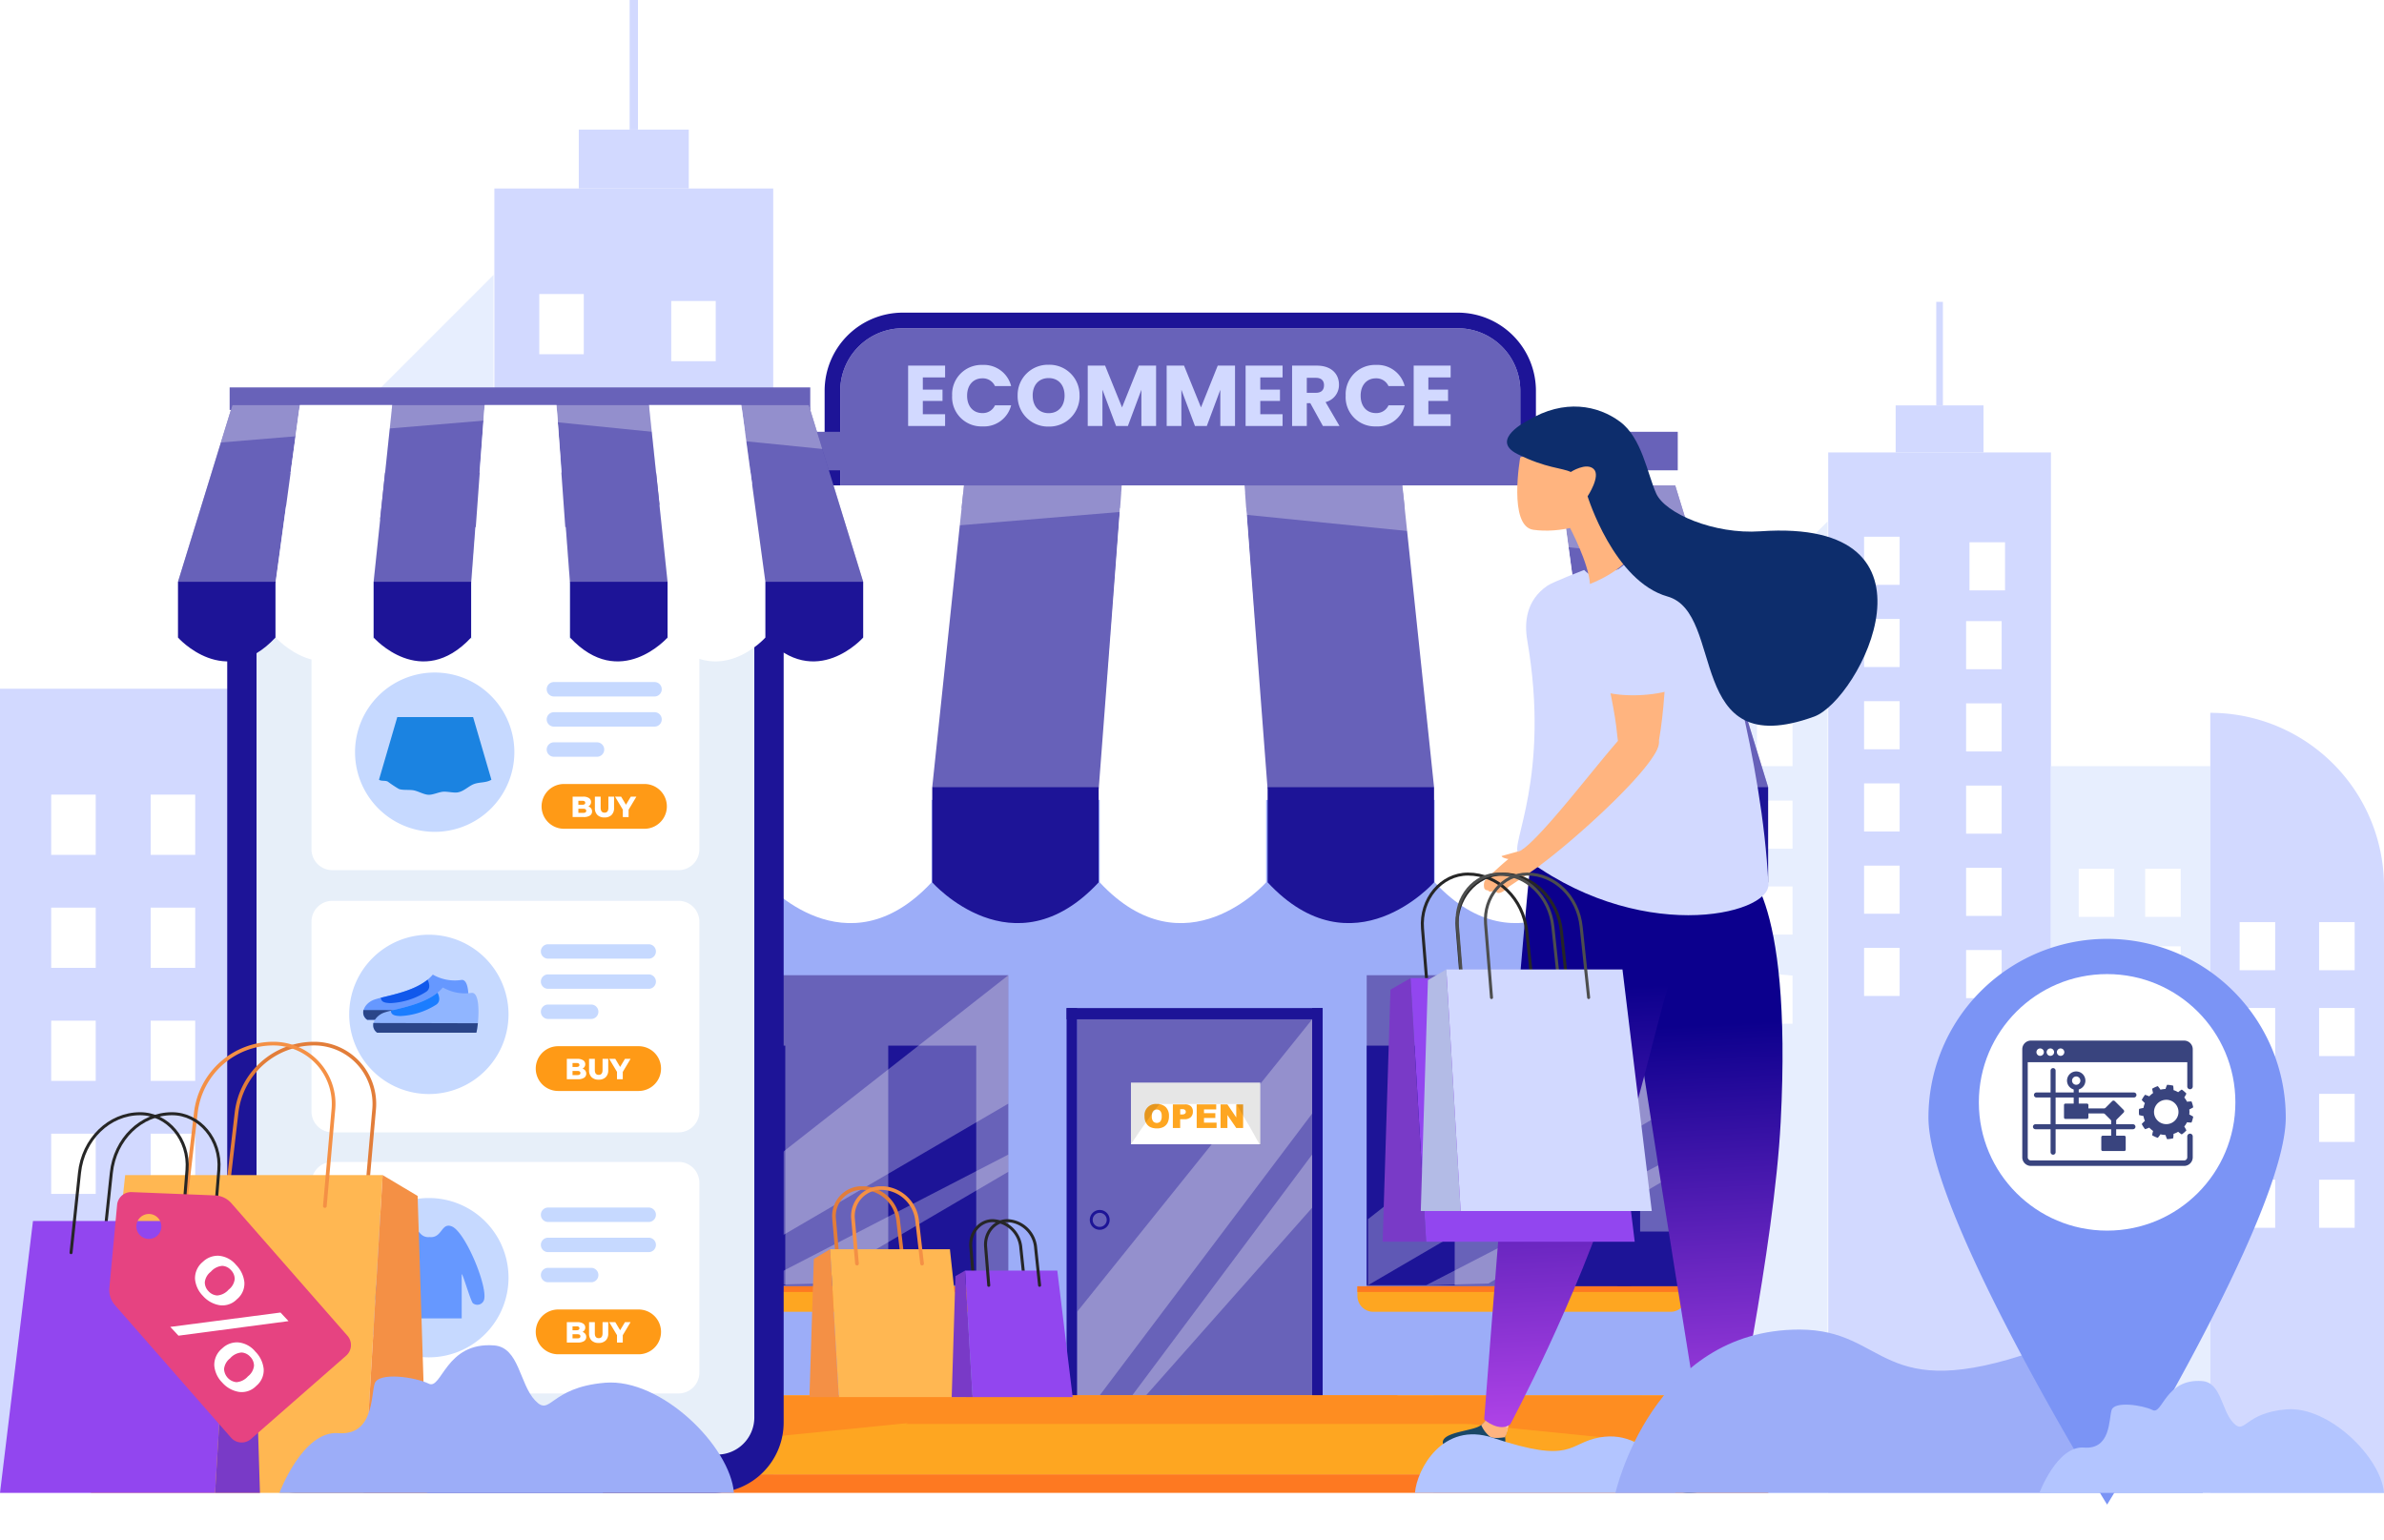<svg xmlns="http://www.w3.org/2000/svg" xmlns:xlink="http://www.w3.org/1999/xlink" width="610" height="394" viewBox="0 0 610 394">
  <defs>
    <clipPath id="clip-path">
      <rect id="Rectangle_1034" data-name="Rectangle 1034" width="243.247" height="304.758" fill="none"/>
    </clipPath>
    <filter id="Path_57362" x="166.623" y="101.489" width="271.671" height="27.857" filterUnits="userSpaceOnUse">
      <feOffset dy="-6" input="SourceAlpha"/>
      <feGaussianBlur stdDeviation="3" result="blur"/>
      <feFlood flood-opacity="0.039"/>
      <feComposite operator="in" in2="blur"/>
      <feComposite in="SourceGraphic"/>
    </filter>
    <clipPath id="clip-path-2">
      <rect id="Rectangle_1195" data-name="Rectangle 1195" width="79.593" height="79.319" fill="none"/>
    </clipPath>
    <clipPath id="clip-path-3">
      <rect id="Rectangle_1196" data-name="Rectangle 1196" width="64.706" height="33.433" fill="none"/>
    </clipPath>
    <clipPath id="clip-path-5">
      <rect id="Rectangle_1198" data-name="Rectangle 1198" width="64.707" height="33.433" fill="none"/>
    </clipPath>
    <clipPath id="clip-path-6">
      <rect id="Rectangle_1201" data-name="Rectangle 1201" width="60.141" height="96.225" fill="none"/>
    </clipPath>
    <clipPath id="clip-path-7">
      <rect id="Rectangle_1202" data-name="Rectangle 1202" width="46.035" height="61.624" fill="none"/>
    </clipPath>
    <clipPath id="clip-path-8">
      <rect id="Rectangle_1205" data-name="Rectangle 1205" width="299.367" height="77.218" fill="none"/>
    </clipPath>
    <clipPath id="clip-path-9">
      <rect id="Rectangle_1215" data-name="Rectangle 1215" width="262.74" height="19.169" fill="none"/>
    </clipPath>
    <clipPath id="clip-path-10">
      <rect id="Rectangle_1217" data-name="Rectangle 1217" width="33.084" height="16.154" fill="none"/>
    </clipPath>
    <clipPath id="clip-path-11">
      <rect id="Rectangle_1205-2" data-name="Rectangle 1205" width="175.328" height="45.224" fill="none"/>
    </clipPath>
    <clipPath id="clip-path-12">
      <rect id="Rectangle_1215-2" data-name="Rectangle 1215" width="153.877" height="11.227" fill="none"/>
    </clipPath>
    <clipPath id="clip-path-13">
      <rect id="Rectangle_1218" data-name="Rectangle 1218" width="67.35" height="53.946" fill="none"/>
    </clipPath>
    <clipPath id="clip-path-14">
      <rect id="Rectangle_1219" data-name="Rectangle 1219" width="69.457" height="56.399" fill="none"/>
    </clipPath>
    <linearGradient id="linear-gradient" x1="0.517" y1="1.45" x2="0.5" y2="0.266" gradientUnits="objectBoundingBox">
      <stop offset="0" stop-color="#7b94f5"/>
      <stop offset="0.12" stop-color="#5272fc"/>
      <stop offset="0.253" stop-color="#d552fc"/>
      <stop offset="1" stop-color="#0c008d"/>
    </linearGradient>
    <filter id="Path_1051" x="484.439" y="231.238" width="109.428" height="162.762" filterUnits="userSpaceOnUse">
      <feOffset dy="3" input="SourceAlpha"/>
      <feGaussianBlur stdDeviation="3" result="blur-2"/>
      <feFlood flood-opacity="0.161"/>
      <feComposite operator="in" in2="blur-2"/>
      <feComposite in="SourceGraphic"/>
    </filter>
  </defs>
  <g id="ECOMMERCE_-_Algemeen" data-name="ECOMMERCE - Algemeen" transform="translate(-960 -1702)">
    <g id="Rectangle_1296" data-name="Rectangle 1296" transform="translate(1175 1786)" fill="#6862b9" stroke="#1d1497" stroke-width="4">
      <path d="M16,0H158a16,16,0,0,1,16,16V42a0,0,0,0,1,0,0H0a0,0,0,0,1,0,0V16A16,16,0,0,1,16,0Z" stroke="none"/>
      <path d="M16-2H158a18,18,0,0,1,18,18V44a0,0,0,0,1,0,0H-2a0,0,0,0,1,0,0V16A18,18,0,0,1,16-2Z" fill="none"/>
    </g>
    <path id="Path_58587" data-name="Path 58587" d="M10.824-15.444H1.364V0h9.46V-3.014h-5.7V-6.4h5.038v-2.9H5.126V-12.43h5.7Zm1.8,7.7A7.485,7.485,0,0,0,20.394.11,7.153,7.153,0,0,0,27.72-5.28H23.584A3.4,3.4,0,0,1,20.35-3.3c-2.31,0-3.894-1.716-3.894-4.444s1.584-4.444,3.894-4.444a3.4,3.4,0,0,1,3.234,1.98H27.72a7.171,7.171,0,0,0-7.326-5.412A7.5,7.5,0,0,0,12.628-7.744Zm32.6-.022a7.7,7.7,0,0,0-7.9-7.9,7.751,7.751,0,0,0-7.942,7.9A7.77,7.77,0,0,0,37.334.154,7.734,7.734,0,0,0,45.232-7.766Zm-11.99,0c0-2.75,1.584-4.488,4.092-4.488,2.464,0,4.07,1.738,4.07,4.488,0,2.706-1.606,4.488-4.07,4.488C34.826-3.278,33.242-5.06,33.242-7.766ZM47.322,0h3.762V-9.284L54.56,0H57.6L61.05-9.262V0h3.762V-15.444H60.39L56.1-4.752,51.766-15.444H47.322Zm20.2,0H71.28V-9.284L74.756,0h3.036l3.454-9.262V0h3.762V-15.444H80.586L76.3-4.752,71.962-15.444H67.518ZM97.174-15.444h-9.46V0h9.46V-3.014h-5.7V-6.4h5.038v-2.9H91.476V-12.43h5.7Zm10.6,5.016c0,1.21-.66,1.936-2.068,1.936h-2.332V-12.32h2.332C107.118-12.32,107.778-11.572,107.778-10.428Zm-8.162-5.016V0h3.762V-5.83h.9L107.492,0h4.246l-3.564-6.116a4.5,4.5,0,0,0,3.432-4.466c0-2.684-1.892-4.862-5.676-4.862Zm13.706,7.7A7.485,7.485,0,0,0,121.088.11a7.153,7.153,0,0,0,7.326-5.39h-4.136a3.4,3.4,0,0,1-3.234,1.98c-2.31,0-3.894-1.716-3.894-4.444s1.584-4.444,3.894-4.444a3.4,3.4,0,0,1,3.234,1.98h4.136a7.171,7.171,0,0,0-7.326-5.412A7.5,7.5,0,0,0,113.322-7.744Zm26.862-7.7h-9.46V0h9.46V-3.014h-5.7V-6.4h5.038v-2.9h-5.038V-12.43h5.7Z" transform="translate(1191 1811)" fill="#d2d9ff"/>
    <g id="Group_1821" data-name="Group 1821" transform="translate(1326.753 1779.242)">
      <g id="Group_1381" data-name="Group 1381" clip-path="url(#clip-path)">
        <path id="Path_3414" data-name="Path 3414" d="M134.813,340.4H87.454V139.185l47.359-47.359Z" transform="translate(-33.94 -35.637)" fill="#e7eefe"/>
        <rect id="Rectangle_988" data-name="Rectangle 988" width="9.097" height="12.308" transform="translate(62.477 106.491)" fill="#fff"/>
        <rect id="Rectangle_989" data-name="Rectangle 989" width="9.097" height="12.308" transform="translate(82.812 106.491)" fill="#fff"/>
        <path id="Path_3415" data-name="Path 3415" d="M111.2,220.868l-9.1.842V209.4l9.1-.842Z" transform="translate(-39.625 -80.941)" fill="#fff"/>
        <rect id="Rectangle_990" data-name="Rectangle 990" width="9.097" height="12.308" transform="translate(82.812 127.62)" fill="#fff"/>
        <path id="Path_3416" data-name="Path 3416" d="M111.2,256.773l-9.1.842V245.307l9.1-.842Z" transform="translate(-39.625 -94.875)" fill="#fff"/>
        <rect id="Rectangle_991" data-name="Rectangle 991" width="9.097" height="12.308" transform="translate(82.812 149.59)" fill="#fff"/>
        <rect id="Rectangle_992" data-name="Rectangle 992" width="9.097" height="12.308" transform="translate(62.477 171.56)" fill="#fff"/>
        <path id="Path_3417" data-name="Path 3417" d="M144.431,293.519h-9.1V280.369l9.1.843Z" transform="translate(-52.522 -108.809)" fill="#fff"/>
        <rect id="Rectangle_993" data-name="Rectangle 993" width="56.992" height="266.229" transform="translate(101.038 38.529)" fill="#d2d9ff"/>
        <rect id="Rectangle_994" data-name="Rectangle 994" width="22.475" height="12.04" transform="translate(118.296 26.489)" fill="#d2d9ff"/>
        <rect id="Rectangle_995" data-name="Rectangle 995" width="1.702" height="26.489" transform="translate(128.683)" fill="#d2d9ff"/>
        <rect id="Rectangle_996" data-name="Rectangle 996" width="9.097" height="12.308" transform="translate(110.217 60.096)" fill="#fff"/>
        <rect id="Rectangle_997" data-name="Rectangle 997" width="9.097" height="12.308" transform="translate(137.186 61.519)" fill="#fff"/>
        <rect id="Rectangle_998" data-name="Rectangle 998" width="9.097" height="12.308" transform="translate(110.217 81.137)" fill="#fff"/>
        <rect id="Rectangle_999" data-name="Rectangle 999" width="9.097" height="12.308" transform="translate(136.32 81.694)" fill="#fff"/>
        <rect id="Rectangle_1000" data-name="Rectangle 1000" width="9.097" height="12.308" transform="translate(110.217 102.177)" fill="#fff"/>
        <rect id="Rectangle_1001" data-name="Rectangle 1001" width="9.097" height="12.308" transform="translate(136.32 102.734)" fill="#fff"/>
        <rect id="Rectangle_1002" data-name="Rectangle 1002" width="9.097" height="12.308" transform="translate(110.217 123.218)" fill="#fff"/>
        <rect id="Rectangle_1003" data-name="Rectangle 1003" width="9.097" height="12.308" transform="translate(136.32 123.775)" fill="#fff"/>
        <rect id="Rectangle_1004" data-name="Rectangle 1004" width="9.097" height="12.308" transform="translate(110.217 144.259)" fill="#fff"/>
        <rect id="Rectangle_1005" data-name="Rectangle 1005" width="9.097" height="12.308" transform="translate(136.32 144.816)" fill="#fff"/>
        <rect id="Rectangle_1006" data-name="Rectangle 1006" width="9.097" height="12.308" transform="translate(110.217 165.299)" fill="#fff"/>
        <rect id="Rectangle_1007" data-name="Rectangle 1007" width="9.097" height="12.308" transform="translate(136.32 165.856)" fill="#fff"/>
        <rect id="Rectangle_1008" data-name="Rectangle 1008" width="40.773" height="185.959" transform="translate(158.029 118.799)" fill="#e7eefe"/>
        <rect id="Rectangle_1009" data-name="Rectangle 1009" width="9.097" height="12.308" transform="translate(165.132 145.066)" fill="#fff"/>
        <rect id="Rectangle_1010" data-name="Rectangle 1010" width="9.097" height="12.308" transform="translate(182.136 145.066)" fill="#fff"/>
        <rect id="Rectangle_1011" data-name="Rectangle 1011" width="9.097" height="12.308" transform="translate(165.132 164.91)" fill="#fff"/>
        <rect id="Rectangle_1012" data-name="Rectangle 1012" width="9.097" height="12.308" transform="translate(182.136 164.91)" fill="#fff"/>
        <rect id="Rectangle_1013" data-name="Rectangle 1013" width="9.097" height="12.308" transform="translate(165.132 184.755)" fill="#fff"/>
        <rect id="Rectangle_1014" data-name="Rectangle 1014" width="9.097" height="12.308" transform="translate(182.136 184.755)" fill="#fff"/>
        <rect id="Rectangle_1015" data-name="Rectangle 1015" width="9.097" height="12.308" transform="translate(165.132 204.599)" fill="#fff"/>
        <rect id="Rectangle_1016" data-name="Rectangle 1016" width="9.097" height="12.308" transform="translate(182.136 204.599)" fill="#fff"/>
        <path id="Path_3418" data-name="Path 3418" d="M369.335,371.45H324.889v-199.6a44.446,44.446,0,0,1,44.446,44.446Z" transform="translate(-126.087 -66.692)" fill="#d2d9ff"/>
        <rect id="Rectangle_1017" data-name="Rectangle 1017" width="9.097" height="12.308" transform="translate(206.309 158.711)" fill="#fff"/>
        <rect id="Rectangle_1018" data-name="Rectangle 1018" width="9.097" height="12.308" transform="translate(226.644 158.711)" fill="#fff"/>
        <rect id="Rectangle_1019" data-name="Rectangle 1019" width="9.097" height="12.308" transform="translate(206.309 180.682)" fill="#fff"/>
        <rect id="Rectangle_1020" data-name="Rectangle 1020" width="9.097" height="12.308" transform="translate(226.644 180.682)" fill="#fff"/>
        <rect id="Rectangle_1021" data-name="Rectangle 1021" width="9.097" height="12.308" transform="translate(206.309 202.652)" fill="#fff"/>
        <rect id="Rectangle_1022" data-name="Rectangle 1022" width="9.097" height="12.308" transform="translate(226.644 202.652)" fill="#fff"/>
        <rect id="Rectangle_1023" data-name="Rectangle 1023" width="9.097" height="12.308" transform="translate(206.309 224.622)" fill="#fff"/>
        <rect id="Rectangle_1024" data-name="Rectangle 1024" width="9.097" height="12.308" transform="translate(226.644 224.622)" fill="#fff"/>
        <rect id="Rectangle_1025" data-name="Rectangle 1025" width="53.513" height="163.988" transform="translate(0 140.77)" fill="#d2d9ff"/>
        <rect id="Rectangle_1026" data-name="Rectangle 1026" width="9.097" height="12.308" transform="translate(10.465 162.413)" fill="#fff"/>
        <rect id="Rectangle_1027" data-name="Rectangle 1027" width="9.097" height="12.308" transform="translate(30.8 162.413)" fill="#fff"/>
        <rect id="Rectangle_1028" data-name="Rectangle 1028" width="9.097" height="12.308" transform="translate(10.465 185.513)" fill="#fff"/>
        <rect id="Rectangle_1029" data-name="Rectangle 1029" width="9.097" height="12.308" transform="translate(30.8 185.513)" fill="#fff"/>
        <rect id="Rectangle_1030" data-name="Rectangle 1030" width="9.097" height="12.308" transform="translate(10.465 208.613)" fill="#fff"/>
        <rect id="Rectangle_1031" data-name="Rectangle 1031" width="9.097" height="12.308" transform="translate(30.8 208.613)" fill="#fff"/>
        <rect id="Rectangle_1032" data-name="Rectangle 1032" width="9.097" height="12.308" transform="translate(10.465 231.712)" fill="#fff"/>
        <rect id="Rectangle_1033" data-name="Rectangle 1033" width="9.097" height="12.308" transform="translate(30.8 231.712)" fill="#fff"/>
      </g>
    </g>
    <g id="Group_1640" data-name="Group 1640" transform="translate(960 1702)">
      <g id="Group_1516" data-name="Group 1516">
        <path id="Path_3414-2" data-name="Path 3414" d="M146.744,403.019H87.454v-251.9l59.29-59.291Z" transform="translate(-20.458 -21.481)" fill="#e7eefe"/>
        <rect id="Rectangle_988-2" data-name="Rectangle 988" width="11.389" height="15.409" transform="translate(78.217 133.32)" fill="#fff"/>
        <rect id="Rectangle_989-2" data-name="Rectangle 989" width="11.389" height="15.409" transform="translate(103.675 133.32)" fill="#fff"/>
        <path id="Path_3415-2" data-name="Path 3415" d="M113.491,223.969,102.1,225.023V209.615l11.389-1.054Z" transform="translate(-23.885 -48.789)" fill="#fff"/>
        <rect id="Rectangle_990-2" data-name="Rectangle 990" width="11.389" height="15.409" transform="translate(103.675 159.772)" fill="#fff"/>
        <path id="Path_3416-2" data-name="Path 3416" d="M113.491,259.874,102.1,260.928V245.519l11.389-1.054Z" transform="translate(-23.885 -57.188)" fill="#fff"/>
        <rect id="Rectangle_991-2" data-name="Rectangle 991" width="11.389" height="15.409" transform="translate(103.675 187.277)" fill="#fff"/>
        <rect id="Rectangle_992-2" data-name="Rectangle 992" width="11.389" height="15.409" transform="translate(78.217 214.782)" fill="#fff"/>
        <path id="Path_3417-2" data-name="Path 3417" d="M146.723,296.832H135.334V280.369l11.389,1.055Z" transform="translate(-31.659 -65.587)" fill="#fff"/>
        <rect id="Rectangle_993-2" data-name="Rectangle 993" width="71.35" height="333.302" transform="translate(126.493 48.236)" fill="#d2d9ff"/>
        <rect id="Rectangle_994-2" data-name="Rectangle 994" width="28.138" height="15.074" transform="translate(148.099 33.162)" fill="#d2d9ff"/>
        <rect id="Rectangle_995-2" data-name="Rectangle 995" width="2.131" height="33.162" transform="translate(161.102)" fill="#d2d9ff"/>
        <rect id="Rectangle_996-2" data-name="Rectangle 996" width="11.389" height="15.409" transform="translate(137.985 75.236)" fill="#fff"/>
        <rect id="Rectangle_997-2" data-name="Rectangle 997" width="11.389" height="15.409" transform="translate(171.747 77.017)" fill="#fff"/>
        <rect id="Rectangle_998-2" data-name="Rectangle 998" width="11.389" height="15.409" transform="translate(137.985 101.578)" fill="#fff"/>
        <rect id="Rectangle_999-2" data-name="Rectangle 999" width="11.389" height="15.409" transform="translate(170.664 102.275)" fill="#fff"/>
        <rect id="Rectangle_1000-2" data-name="Rectangle 1000" width="11.389" height="15.409" transform="translate(137.985 127.92)" fill="#fff"/>
        <rect id="Rectangle_1001-2" data-name="Rectangle 1001" width="11.389" height="15.409" transform="translate(170.664 128.617)" fill="#fff"/>
        <rect id="Rectangle_1002-2" data-name="Rectangle 1002" width="11.389" height="15.409" transform="translate(137.985 154.261)" fill="#fff"/>
        <rect id="Rectangle_1003-2" data-name="Rectangle 1003" width="11.389" height="15.409" transform="translate(170.664 154.958)" fill="#fff"/>
        <rect id="Rectangle_1004-2" data-name="Rectangle 1004" width="11.389" height="15.409" transform="translate(137.985 180.603)" fill="#fff"/>
        <rect id="Rectangle_1005-2" data-name="Rectangle 1005" width="11.389" height="15.409" transform="translate(170.664 181.3)" fill="#fff"/>
        <rect id="Rectangle_1006-2" data-name="Rectangle 1006" width="11.389" height="15.409" transform="translate(137.985 206.944)" fill="#fff"/>
        <rect id="Rectangle_1007-2" data-name="Rectangle 1007" width="11.389" height="15.409" transform="translate(170.664 207.641)" fill="#fff"/>
        <rect id="Rectangle_1025-2" data-name="Rectangle 1025" width="66.995" height="205.303" transform="translate(0 176.235)" fill="#d2d9ff"/>
        <rect id="Rectangle_1026-2" data-name="Rectangle 1026" width="11.389" height="15.409" transform="translate(13.101 203.331)" fill="#fff"/>
        <rect id="Rectangle_1027-2" data-name="Rectangle 1027" width="11.389" height="15.409" transform="translate(38.559 203.331)" fill="#fff"/>
        <rect id="Rectangle_1028-2" data-name="Rectangle 1028" width="11.389" height="15.409" transform="translate(13.101 232.25)" fill="#fff"/>
        <rect id="Rectangle_1029-2" data-name="Rectangle 1029" width="11.389" height="15.409" transform="translate(38.559 232.25)" fill="#fff"/>
        <rect id="Rectangle_1030-2" data-name="Rectangle 1030" width="11.389" height="15.409" transform="translate(13.101 261.17)" fill="#fff"/>
        <rect id="Rectangle_1031-2" data-name="Rectangle 1031" width="11.389" height="15.409" transform="translate(38.559 261.17)" fill="#fff"/>
        <rect id="Rectangle_1032-2" data-name="Rectangle 1032" width="11.389" height="15.409" transform="translate(13.101 290.089)" fill="#fff"/>
        <rect id="Rectangle_1033-2" data-name="Rectangle 1033" width="11.389" height="15.409" transform="translate(38.559 290.089)" fill="#fff"/>
      </g>
    </g>
    <g id="Group_1590" data-name="Group 1590" transform="translate(1113.052 1818.489)">
      <g id="Group_1592" data-name="Group 1592" transform="translate(0 0)">
        <rect id="Rectangle_1183" data-name="Rectangle 1183" width="298.178" height="4.752" transform="translate(1.229 260.758)" fill="#fe7921"/>
        <rect id="Rectangle_1184" data-name="Rectangle 1184" width="276.201" height="152.356" transform="translate(11.624 88.206)" fill="#9cadf8"/>
        <path id="Path_3626" data-name="Path 3626" d="M282.521,1324.9l-10.395,20.2H570.3l-11.583-20.2Z" transform="translate(-270.897 -1084.334)" fill="#fea621"/>
        <rect id="Rectangle_1185" data-name="Rectangle 1185" width="60.14" height="96.225" transform="translate(122.55 144.337)" fill="#6862b9"/>
        <path id="Path_3668" data-name="Path 3668" d="M0,0H79.593V79.593H0Z" transform="translate(25.364 133.052)" fill="#6862b9"/>
        <g id="Group_1588" data-name="Group 1588">
          <g id="Group_1593" data-name="Group 1593">
            <path id="Path_3627" data-name="Path 3627" d="M444.793,1212.695h-76.05a4.073,4.073,0,0,1-4.073-4.073v-2.461h84.2v2.461a4.073,4.073,0,0,1-4.073,4.073" transform="translate(-341.681 -993.516)" fill="#fea621"/>
            <rect id="Rectangle_1187" data-name="Rectangle 1187" width="79.593" height="79.593" transform="translate(196.649 133.052)" fill="#6862b9"/>
            <path id="Path_3628" data-name="Path 3628" d="M1173.292,1212.695h-76.05a4.073,4.073,0,0,1-4.073-4.073v-2.461h84.2v2.461a4.073,4.073,0,0,1-4.073,4.073" transform="translate(-898.895 -993.516)" fill="#fea621"/>
            <g transform="matrix(1, 0, 0, 1, -153.05, -116.49)" filter="url(#Path_57362)">
              <path id="Path_57362-2" data-name="Path 57362" d="M0,0H253.671V9.857H0Z" transform="translate(175.62 116.49)" fill="#6862b9"/>
            </g>
            <rect id="Rectangle_1189" data-name="Rectangle 1189" width="22.515" height="61.301" transform="translate(25.364 151.07)" fill="#1d1497"/>
            <rect id="Rectangle_1190" data-name="Rectangle 1190" width="22.515" height="61.301" transform="translate(74.225 151.07)" fill="#1d1497"/>
            <rect id="Rectangle_1191" data-name="Rectangle 1191" width="22.515" height="61.301" transform="translate(196.649 151.07)" fill="#1d1497"/>
            <rect id="Rectangle_1192" data-name="Rectangle 1192" width="22.515" height="61.301" transform="translate(241.779 151.345)" fill="#1d1497"/>
            <rect id="Rectangle_1193" data-name="Rectangle 1193" width="15.424" height="14.002" transform="translate(260.818 198.643)" fill="#1d1497"/>
            <rect id="Rectangle_1194" data-name="Rectangle 1194" width="4.661" height="18.407" transform="translate(261.948 183.343)" fill="#1d1497"/>
            <g id="Group_1562" data-name="Group 1562" transform="translate(25.364 133.052)" opacity="0.29">
              <g id="Group_1561" data-name="Group 1561">
                <g id="Group_1560" data-name="Group 1560" clip-path="url(#clip-path-2)">
                  <path id="Path_3631" data-name="Path 3631" d="M454.368,867.638l-79.593,62.413v16.906l79.593-46.463Z" transform="translate(-374.774 -867.638)" fill="#fff"/>
                </g>
              </g>
            </g>
            <g id="Group_1565" data-name="Group 1565" transform="translate(40.251 178.938)" opacity="0.29">
              <g id="Group_1564" data-name="Group 1564">
                <g id="Group_1563" data-name="Group 1563" clip-path="url(#clip-path-3)">
                  <path id="Path_3632" data-name="Path 3632" d="M502.8,1062.8l-64.706,33.433,15.891-.418,48.815-28.609Z" transform="translate(-438.092 -1062.8)" fill="#fff"/>
                </g>
              </g>
            </g>
            <g id="Group_1568" data-name="Group 1568" transform="translate(196.994 133.052)" opacity="0.29">
              <g id="Group_1567" data-name="Group 1567">
                <g id="Group_1566" data-name="Group 1566" clip-path="url(#clip-path-2)">
                  <path id="Path_3633" data-name="Path 3633" d="M1184.329,867.638l-79.593,62.413v16.906l79.593-46.463Z" transform="translate(-1104.736 -867.638)" fill="#fff"/>
                </g>
              </g>
            </g>
            <g id="Group_1571" data-name="Group 1571" transform="translate(211.879 178.938)" opacity="0.29">
              <g id="Group_1570" data-name="Group 1570">
                <g id="Group_1569" data-name="Group 1569" clip-path="url(#clip-path-5)">
                  <path id="Path_3634" data-name="Path 3634" d="M1232.76,1062.8l-64.706,33.433,15.891-.418,48.815-28.609Z" transform="translate(-1168.053 -1062.8)" fill="#fff"/>
                </g>
              </g>
            </g>
            <rect id="Rectangle_1199" data-name="Rectangle 1199" width="84.197" height="1.465" transform="translate(22.988 212.645)" fill="#fe7921"/>
            <rect id="Rectangle_1200" data-name="Rectangle 1200" width="84.197" height="1.465" transform="translate(194.273 212.645)" fill="#fe7921"/>
            <g id="Group_1574" data-name="Group 1574" transform="translate(122.55 144.337)" opacity="0.29">
              <g id="Group_1573" data-name="Group 1573">
                <g id="Group_1572" data-name="Group 1572" clip-path="url(#clip-path-6)">
                  <path id="Path_3635" data-name="Path 3635" d="M848.261,915.638v24.113L793.9,1011.863H788.12V990.479Z" transform="translate(-788.12 -915.638)" fill="#fff"/>
                </g>
              </g>
            </g>
            <g id="Group_1577" data-name="Group 1577" transform="translate(136.657 178.938)" opacity="0.29">
              <g id="Group_1576" data-name="Group 1576">
                <g id="Group_1575" data-name="Group 1575" clip-path="url(#clip-path-7)">
                  <path id="Path_3636" data-name="Path 3636" d="M894.151,1062.8v13.609l-42.5,48.015h-3.531Z" transform="translate(-848.117 -1062.8)" fill="#fff"/>
                </g>
              </g>
            </g>
            <path id="Path_3637" data-name="Path 3637" d="M291.571,1324.9l-7.3,14.648L429.81,1324.9Z" transform="translate(-280.184 -1084.334)" fill="#fe8d21"/>
            <path id="Path_3638" data-name="Path 3638" d="M1043.73,1324.9l8.035,14.648L906.224,1324.9Z" transform="translate(-755.905 -1084.334)" fill="#fe8d21"/>
            <rect id="Rectangle_1203" data-name="Rectangle 1203" width="4.498" height="123.168" transform="translate(11.387 117.394)" fill="#ccc3d3"/>
            <rect id="Rectangle_1204" data-name="Rectangle 1204" width="4.498" height="123.168" transform="translate(283.327 117.394)" fill="#ccc3d3"/>
            <path id="Path_3639" data-name="Path 3639" d="M1343.193,334.593l23.781,77.217v24.353s-20.74,23.462-42.586,0V412.4l-10.646-77.811Z" transform="translate(-1067.608 -326.871)" fill="#1d1497"/>
            <path id="Path_3640" data-name="Path 3640" d="M1182.4,334.593l10.5,77.217v24.353s-20.74,23.462-42.585,0V412.4l-8.286-77.811Z" transform="translate(-936.269 -326.871)" fill="#fff"/>
            <path id="Path_3641" data-name="Path 3641" d="M1010.689,334.593l8.123,77.217v24.353s-20.74,23.462-42.586,0V412.4l-5.911-77.811Z" transform="translate(-804.928 -326.871)" fill="#1d1497"/>
            <path id="Path_3642" data-name="Path 3642" d="M290.68,334.593,266.9,411.81v24.353s20.74,23.462,42.585,0V412.4l10.646-77.811Z" transform="translate(-266.898 -326.871)" fill="#1d1497"/>
            <path id="Path_3643" data-name="Path 3643" d="M459.15,334.593l-10.5,77.217v24.353s20.74,23.462,42.585,0V412.4l8.286-77.811Z" transform="translate(-405.918 -326.871)" fill="#fff"/>
            <path id="Path_3644" data-name="Path 3644" d="M638.59,334.593l-8.123,77.217v24.353s20.74,23.462,42.585,0V412.4l5.911-77.811Z" transform="translate(-544.985 -326.871)" fill="#1d1497"/>
            <path id="Path_3645" data-name="Path 3645" d="M849.771,334.593l5.53,77.217v24.353s-20.74,23.462-42.585,0V412.4l5.646-77.811Z" transform="translate(-684.383 -326.871)" fill="#fff"/>
            <g id="Group_1580" data-name="Group 1580" transform="translate(0 7.721)" opacity="0.33">
              <g id="Group_1579" data-name="Group 1579">
                <g id="Group_1578" data-name="Group 1578" clip-path="url(#clip-path-8)">
                  <path id="Path_3646" data-name="Path 3646" d="M290.68,334.593,266.9,411.81H566.265l-23.781-77.217Z" transform="translate(-266.898 -334.592)" fill="#fff"/>
                </g>
              </g>
            </g>
            <rect id="Rectangle_1206" data-name="Rectangle 1206" width="2.689" height="99.102" transform="translate(182.69 141.461)" fill="#1d1497"/>
            <rect id="Rectangle_1208" data-name="Rectangle 1208" width="2.689" height="99.102" transform="translate(119.861 141.461)" fill="#1d1497"/>
            <rect id="Rectangle_1210" data-name="Rectangle 1210" width="65.518" height="2.877" transform="translate(119.861 141.461)" fill="#1d1497"/>
            <path id="Path_3659" data-name="Path 3659" d="M807,1125.639a2.538,2.538,0,1,1-2.538-2.538,2.538,2.538,0,0,1,2.538,2.538" transform="translate(-676.126 -929.984)" fill="#1d1497"/>
            <path id="Path_3660" data-name="Path 3660" d="M808.672,1128.058a1.795,1.795,0,1,1-1.795-1.795,1.795,1.795,0,0,1,1.795,1.795" transform="translate(-678.544 -932.403)" fill="#6862b9"/>
            <g id="Group_1583" data-name="Group 1583" transform="translate(18.749 7.721)" opacity="0.29">
              <g id="Group_1582" data-name="Group 1582">
                <g id="Group_1581" data-name="Group 1581" clip-path="url(#clip-path-9)">
                  <path id="Path_3661" data-name="Path 3661" d="M351.672,334.593h251.8l5.9,19.168L475.165,340.24,346.639,350.933Z" transform="translate(-346.64 -334.592)" fill="#fff"/>
                </g>
              </g>
            </g>
            <rect id="Rectangle_1216" data-name="Rectangle 1216" width="33.084" height="15.778" transform="translate(136.326 160.531)" fill="#fff"/>
            <path id="Path_3662" data-name="Path 3662" d="M861.491,1010.907a2.858,2.858,0,0,1,3.118-3.126,3.156,3.156,0,0,1,2.323.81,3.051,3.051,0,0,1,.815,2.267,3.715,3.715,0,0,1-.356,1.736,2.54,2.54,0,0,1-1.03,1.055,3.4,3.4,0,0,1-1.678.377,3.861,3.861,0,0,1-1.691-.325,2.543,2.543,0,0,1-1.085-1.03,3.417,3.417,0,0,1-.416-1.762m1.866.008a2.025,2.025,0,0,0,.34,1.314,1.286,1.286,0,0,0,1.855.008,2.233,2.233,0,0,0,.33-1.4,1.865,1.865,0,0,0-.344-1.246,1.175,1.175,0,0,0-.933-.393,1.133,1.133,0,0,0-.906.4,2.029,2.029,0,0,0-.342,1.322" transform="translate(-721.69 -841.779)" fill="#fea621"/>
            <path id="Path_3663" data-name="Path 3663" d="M892.338,1008.219h3.1a2.123,2.123,0,0,1,1.518.482,1.807,1.807,0,0,1,.5,1.372,1.862,1.862,0,0,1-.55,1.429,2.383,2.383,0,0,1-1.678.515h-1.021v2.24h-1.874Zm1.874,2.574h.457a1.177,1.177,0,0,0,.758-.187.6.6,0,0,0,.218-.48.671.671,0,0,0-.189-.482.984.984,0,0,0-.712-.2h-.531Z" transform="translate(-745.284 -842.114)" fill="#fea621"/>
            <path id="Path_3664" data-name="Path 3664" d="M918.262,1008.219h5v1.289h-3.13v.96h2.9v1.231h-2.9v1.19h3.221v1.368h-5.091Z" transform="translate(-765.113 -842.114)" fill="#fea621"/>
            <path id="Path_3665" data-name="Path 3665" d="M944.238,1008.219h1.742l2.273,3.34v-3.34h1.759v6.038h-1.759l-2.261-3.315v3.315h-1.754Z" transform="translate(-784.982 -842.114)" fill="#fea621"/>
            <g id="Group_1586" data-name="Group 1586" transform="translate(136.326 160.531)" opacity="0.1">
              <g id="Group_1585" data-name="Group 1585">
                <g id="Group_1584" data-name="Group 1584" clip-path="url(#clip-path-10)">
                  <path id="Path_3666" data-name="Path 3666" d="M846.713,1000.289s4.7-7.145,7.336-10.306h19.706s1.2,2.334,2.256,3.989,3.786,6.694,3.786,6.694V984.511H846.713Z" transform="translate(-846.713 -984.511)"/>
                </g>
              </g>
            </g>
            <path id="Path_3667" data-name="Path 3667" d="M601.989,1332.22h144.3l-18.768-7.324H611.645Z" transform="translate(-523.202 -1084.334)" fill="#fe8d21"/>
          </g>
        </g>
      </g>
    </g>
    <g id="Group_1681" data-name="Group 1681" transform="translate(1005.54 1801.131)">
      <g id="Group_1632" data-name="Group 1632" transform="translate(12.601 21.792)">
        <g id="Group_1639" data-name="Group 1639" transform="translate(0 0)">
          <path id="Path_3704" data-name="Path 3704" d="M17.8,0H124.576a18.007,18.007,0,0,1,17.8,18.108v224.86a18.007,18.007,0,0,1-17.8,18.109H17.8A18.007,18.007,0,0,1,0,242.971V18.111A18.007,18.007,0,0,1,17.8,0" transform="translate(0 -0.003)" fill="#1d1497" fill-rule="evenodd"/>
          <path id="Path_3705" data-name="Path 3705" d="M46.745,41a9.506,9.506,0,0,0-9.456,9.455v224.12a9.506,9.506,0,0,0,9.456,9.456H155.2a9.506,9.506,0,0,0,9.456-9.456V50.453A9.505,9.505,0,0,0,155.2,41H132.317a5.717,5.717,0,0,1-5.7,5.7H73.2A5.717,5.717,0,0,1,67.5,41Z" transform="translate(-29.788 -32.752)" fill="#e7eff9" fill-rule="evenodd"/>
          <path id="Path_3706" data-name="Path 3706" d="M112.519,211.252h88.612a5.332,5.332,0,0,1,5.316,5.316v48.61a5.332,5.332,0,0,1-5.316,5.316H112.519a5.332,5.332,0,0,1-5.316-5.316v-48.61a5.332,5.332,0,0,1,5.316-5.316" transform="translate(-85.64 -168.76)" fill="#fff" fill-rule="evenodd"/>
          <path id="Path_3707" data-name="Path 3707" d="M182.967,254.365a20.383,20.383,0,1,1-20.383,20.383,20.383,20.383,0,0,1,20.383-20.383" transform="translate(-129.881 -203.201)" fill="#c6d9ff" fill-rule="evenodd"/>
          <path id="Path_3708" data-name="Path 3708" d="M405.609,396.182h20.6a5.728,5.728,0,0,1,0,11.456h-20.6a5.728,5.728,0,1,1,0-11.456" transform="translate(-319.447 -316.493)" fill="#ff9a16" fill-rule="evenodd"/>
          <path id="Path_3709" data-name="Path 3709" d="M408.237,266.487h25.752a1.844,1.844,0,1,1,0,3.688H408.237a1.844,1.844,0,1,1,0-3.688" transform="translate(-324.649 -212.885)" fill="#c6d9ff" fill-rule="evenodd"/>
          <path id="Path_3710" data-name="Path 3710" d="M408.237,304.831h25.752a1.844,1.844,0,1,1,0,3.688H408.237a1.844,1.844,0,1,1,0-3.688" transform="translate(-324.649 -243.516)" fill="#c6d9ff" fill-rule="evenodd"/>
          <path id="Path_3711" data-name="Path 3711" d="M408.237,343.176h11.032a1.844,1.844,0,1,1,0,3.688H408.237a1.844,1.844,0,1,1,0-3.688" transform="translate(-324.649 -274.148)" fill="#c6d9ff" fill-rule="evenodd"/>
          <path id="Path_3712" data-name="Path 3712" d="M453.729,415.629V417.5h-1.476v-1.894l-1.99-3.325h1.558l1.237,2.073,1.237-2.073h1.431Zm-6.172,1.975a2.469,2.469,0,0,1-1.808-.634,2.406,2.406,0,0,1-.645-1.8v-2.892h1.476v2.848q0,1.252.992,1.252t.984-1.252v-2.848h1.454v2.892a2.406,2.406,0,0,1-.645,1.8,2.469,2.469,0,0,1-1.808.634m-5.442-1.17q.775,0,.775-.529t-.775-.53h-1.237v1.059Zm-1.237-3.086v1.006h1.014q.745,0,.745-.507t-.745-.5Zm2.549,1.431a1.462,1.462,0,0,1,.7.488,1.282,1.282,0,0,1,.253.8,1.2,1.2,0,0,1-.552,1.058,2.846,2.846,0,0,1-1.6.373h-2.818v-5.218h2.669a2.622,2.622,0,0,1,1.521.369,1.158,1.158,0,0,1,.522,1,1.239,1.239,0,0,1-.183.667,1.278,1.278,0,0,1-.518.466" transform="translate(-351.03 -329.354)" fill="#fff"/>
          <path id="Path_3713" data-name="Path 3713" d="M112.519,544.807h88.612a5.332,5.332,0,0,1,5.316,5.316v48.61a5.332,5.332,0,0,1-5.316,5.316H112.519a5.332,5.332,0,0,1-5.316-5.316v-48.61a5.332,5.332,0,0,1,5.316-5.316" transform="translate(-85.64 -435.222)" fill="#fff" fill-rule="evenodd"/>
          <path id="Path_3714" data-name="Path 3714" d="M112.519,876.94h88.612a5.332,5.332,0,0,1,5.316,5.317v48.61a5.332,5.332,0,0,1-5.316,5.316H112.519a5.332,5.332,0,0,1-5.316-5.316v-48.61a5.332,5.332,0,0,1,5.316-5.317" transform="translate(-85.64 -700.548)" fill="#fff" fill-rule="evenodd"/>
          <path id="Path_3715" data-name="Path 3715" d="M175.551,922.873a20.383,20.383,0,1,1-20.383,20.383,20.383,20.383,0,0,1,20.383-20.383" transform="translate(-123.957 -737.242)" fill="#c6d9ff" fill-rule="evenodd"/>
          <path id="Path_3716" data-name="Path 3716" d="M398.193,1064.689h20.6a5.728,5.728,0,0,1,0,11.456h-20.6a5.728,5.728,0,1,1,0-11.456" transform="translate(-313.522 -850.533)" fill="#ff9a16" fill-rule="evenodd"/>
          <path id="Path_3717" data-name="Path 3717" d="M400.821,934.995h25.752a1.844,1.844,0,1,1,0,3.688H400.821a1.844,1.844,0,1,1,0-3.688" transform="translate(-318.725 -746.926)" fill="#c6d9ff" fill-rule="evenodd"/>
          <path id="Path_3718" data-name="Path 3718" d="M400.821,973.339h25.752a1.844,1.844,0,1,1,0,3.688H400.821a1.844,1.844,0,1,1,0-3.688" transform="translate(-318.725 -777.557)" fill="#c6d9ff" fill-rule="evenodd"/>
          <path id="Path_3719" data-name="Path 3719" d="M400.821,1011.683h11.032a1.844,1.844,0,0,1,0,3.688H400.821a1.844,1.844,0,1,1,0-3.688" transform="translate(-318.725 -808.189)" fill="#c6d9ff" fill-rule="evenodd"/>
          <path id="Path_3720" data-name="Path 3720" d="M446.313,1084.137v1.871h-1.476v-1.894l-1.991-3.325H444.4l1.237,2.073,1.238-2.073h1.431Zm-6.172,1.975a2.469,2.469,0,0,1-1.808-.634,2.406,2.406,0,0,1-.645-1.8v-2.892h1.476v2.848q0,1.252.991,1.252t.984-1.252v-2.848h1.454v2.892a2.4,2.4,0,0,1-.645,1.8,2.468,2.468,0,0,1-1.808.634m-5.442-1.17q.775,0,.775-.529t-.775-.529h-1.238v1.059Zm-1.238-3.086v1.006h1.014q.745,0,.745-.507t-.745-.5Zm2.55,1.431a1.461,1.461,0,0,1,.7.488,1.28,1.28,0,0,1,.254.8,1.2,1.2,0,0,1-.552,1.058,2.844,2.844,0,0,1-1.6.373H432v-5.218h2.669a2.621,2.621,0,0,1,1.521.369,1.158,1.158,0,0,1,.522.995,1.24,1.24,0,0,1-.182.667,1.282,1.282,0,0,1-.518.466" transform="translate(-345.105 -863.395)" fill="#fff"/>
          <path id="Path_3721" data-name="Path 3721" d="M175.551,587.92A20.383,20.383,0,1,1,155.168,608.3a20.383,20.383,0,0,1,20.383-20.383" transform="translate(-123.957 -469.663)" fill="#c6d9ff" fill-rule="evenodd"/>
          <path id="Path_3722" data-name="Path 3722" d="M190.793,638.627c-3.676,4.358-11.585,5.289-14.892,6.38-2.68.883-3.969,3.853-1.888,5.185h25.351c.023-.061.044-.127.066-.2.376-1.253,1.362-10.2-1.275-10a11.3,11.3,0,0,1-7.362-1.362" transform="translate(-138.187 -510.171)" fill="#6698ff" fill-rule="evenodd"/>
          <path id="Path_3723" data-name="Path 3723" d="M207.259,645.138c-3.4,2.762-8.667,3.788-11.984,4.63.18.695.28,1.311,2.5,1.361a18.57,18.57,0,0,0,9.17-2.93c1.143-.811.753-2.158.313-3.061" transform="translate(-155.996 -515.372)" fill="#1158eb" fill-rule="evenodd"/>
          <path id="Path_3724" data-name="Path 3724" d="M173.016,683.749v.006l-.017.556a2.312,2.312,0,0,0,1.028,1.926h25.351q.034-.092.066-.2c.073-.244.252-1.517.341-2.222Z" transform="translate(-138.201 -546.217)" fill="#2a4589" fill-rule="evenodd"/>
          <path id="Path_3725" data-name="Path 3725" d="M398.193,729.737h20.6a5.728,5.728,0,0,1,0,11.456h-20.6a5.728,5.728,0,1,1,0-11.456" transform="translate(-313.522 -582.955)" fill="#ff9a16" fill-rule="evenodd"/>
          <path id="Path_3726" data-name="Path 3726" d="M400.821,600.043h25.752a1.844,1.844,0,1,1,0,3.688H400.821a1.844,1.844,0,1,1,0-3.688" transform="translate(-318.725 -479.348)" fill="#c6d9ff" fill-rule="evenodd"/>
          <path id="Path_3727" data-name="Path 3727" d="M400.821,638.387h25.752a1.844,1.844,0,1,1,0,3.688H400.821a1.844,1.844,0,1,1,0-3.688" transform="translate(-318.725 -509.979)" fill="#c6d9ff" fill-rule="evenodd"/>
          <path id="Path_3728" data-name="Path 3728" d="M400.821,676.731h11.032a1.844,1.844,0,0,1,0,3.688H400.821a1.844,1.844,0,1,1,0-3.688" transform="translate(-318.725 -540.61)" fill="#c6d9ff" fill-rule="evenodd"/>
          <path id="Path_3729" data-name="Path 3729" d="M446.313,749.185v1.871h-1.476v-1.893l-1.991-3.325H444.4l1.237,2.072,1.238-2.072h1.431Zm-6.172,1.975a2.469,2.469,0,0,1-1.808-.634,2.406,2.406,0,0,1-.645-1.8v-2.892h1.476v2.848q0,1.252.991,1.252t.984-1.252v-2.848h1.454v2.892a2.4,2.4,0,0,1-.645,1.8,2.469,2.469,0,0,1-1.808.634m-5.442-1.17q.775,0,.775-.529t-.775-.529h-1.238v1.059Zm-1.238-3.086v1.006h1.014q.745,0,.745-.507t-.745-.5Zm2.55,1.431a1.461,1.461,0,0,1,.7.488,1.281,1.281,0,0,1,.254.8,1.2,1.2,0,0,1-.552,1.058,2.846,2.846,0,0,1-1.6.373H432v-5.218h2.669a2.622,2.622,0,0,1,1.521.369,1.158,1.158,0,0,1,.522,1,1.24,1.24,0,0,1-.182.667,1.28,1.28,0,0,1-.518.466" transform="translate(-345.105 -595.817)" fill="#fff"/>
          <path id="Path_3730" data-name="Path 3730" d="M203.481,655.074c-3.676,4.358-11.584,5.289-14.892,6.38-2.68.883-3.969,3.853-1.888,5.184h25.351c.023-.061.044-.127.066-.2.376-1.253,1.362-10.2-1.275-10a11.08,11.08,0,0,1-6.462-.929q-.433-.193-.9-.433" transform="translate(-148.323 -523.31)" fill="#90b5ff" fill-rule="evenodd"/>
          <path id="Path_3731" data-name="Path 3731" d="M219.948,661.585c-3.4,2.762-8.667,3.788-11.983,4.629.18.7.28,1.312,2.5,1.362a18.571,18.571,0,0,0,9.17-2.93c1.143-.811.753-2.158.312-3.061" transform="translate(-166.134 -528.511)" fill="#1b7dff" fill-rule="evenodd"/>
          <path id="Path_3732" data-name="Path 3732" d="M185.706,700.2v.006l-.017.556a2.311,2.311,0,0,0,1.028,1.926h25.351q.034-.091.066-.2c.073-.244.252-1.517.341-2.222Z" transform="translate(-148.338 -559.356)" fill="#2a4589" fill-rule="evenodd"/>
          <path id="Path_3733" data-name="Path 3733" d="M196.258,958.223c-3.482,1.19-9.44,15.614-8.321,18.9a1.8,1.8,0,0,0,2.8.809c.575-.376,2.893-8.529,2.893-7.309v11.168H210.02V970.619c0-1.22,2.318,6.934,2.893,7.309a1.8,1.8,0,0,0,2.8-.809c1.119-3.282-4.839-17.706-8.321-18.9-2.623-.965-2.364,3.069-5.566,2.769-3.2.3-2.943-3.734-5.566-2.769" transform="translate(-150.024 -765.362)" fill="#6698ff" fill-rule="evenodd"/>
          <path id="Path_3734" data-name="Path 3734" d="M217.131,311.019l4.686,16.04c-1.427.847-3.049.555-4.5,1.117-1.407.545-2.638,1.953-4.268,2.137-1.022.115-2.417-.249-3.506-.195-1.149.058-2.785.888-3.944.78-1.2-.111-2.431-.869-3.617-1.117-1.092-.228-2.805.017-3.831-.357a29.818,29.818,0,0,1-2.848-1.888c-.67-.349-1.649-.054-2.251-.478l4.685-16.04Z" transform="translate(-154.22 -248.46)" fill="#1b83e1" fill-rule="evenodd"/>
        </g>
      </g>
      <rect id="Rectangle_1224" data-name="Rectangle 1224" width="148.565" height="5.773" transform="translate(13.219 0)" fill="#6862b9"/>
      <path id="Path_3738" data-name="Path 3738" d="M1330.99,334.593l13.928,45.223v14.263s-12.146,13.741-24.941,0V380.164l-6.235-45.571Z" transform="translate(-1169.591 -330.071)" fill="#1d1497"/>
      <path id="Path_3739" data-name="Path 3739" d="M1165.675,334.593l6.148,45.223v14.263s-12.146,13.741-24.94,0V380.164l-4.853-45.571Z" transform="translate(-1021.524 -330.071)" fill="#fff"/>
      <path id="Path_3740" data-name="Path 3740" d="M993.961,334.593l4.757,45.223v14.263s-12.146,13.741-24.941,0V380.164l-3.462-45.571Z" transform="translate(-873.455 -330.071)" fill="#1d1497"/>
      <path id="Path_3741" data-name="Path 3741" d="M280.826,334.593,266.9,379.816v14.263s12.146,13.741,24.941,0V380.164l6.235-45.571Z" transform="translate(-266.898 -330.071)" fill="#1d1497"/>
      <path id="Path_3742" data-name="Path 3742" d="M454.8,334.593l-6.148,45.223v14.263s12.146,13.741,24.941,0V380.164l4.853-45.571Z" transform="translate(-423.624 -330.071)" fill="#fff"/>
      <path id="Path_3743" data-name="Path 3743" d="M635.224,334.593l-4.757,45.223v14.263s12.146,13.741,24.941,0V380.164l3.462-45.571Z" transform="translate(-580.403 -330.071)" fill="#1d1497"/>
      <path id="Path_3744" data-name="Path 3744" d="M834.418,334.593l3.239,45.223v14.263s-12.146,13.741-24.941,0V380.164l3.307-45.571Z" transform="translate(-737.556 -330.071)" fill="#fff"/>
      <g id="Group_1637" data-name="Group 1637" transform="translate(0 4.522)" opacity="0.33">
        <g id="Group_1579-2" data-name="Group 1579" transform="translate(0 0)">
          <g id="Group_1578-2" data-name="Group 1578" clip-path="url(#clip-path-11)">
            <path id="Path_3646-2" data-name="Path 3646" d="M280.826,334.593,266.9,379.816H442.226L428.3,334.593Z" transform="translate(-266.898 -334.592)" fill="#fff"/>
          </g>
        </g>
      </g>
      <g id="Group_1638" data-name="Group 1638" transform="translate(10.98 4.522)" opacity="0.29">
        <g id="Group_1582-2" data-name="Group 1582" transform="translate(0 0)">
          <g id="Group_1581-2" data-name="Group 1581" clip-path="url(#clip-path-12)">
            <path id="Path_3661-2" data-name="Path 3661" d="M349.587,334.593H497.059l3.457,11.226-78.6-7.918-75.272,6.263Z" transform="translate(-346.64 -334.592)" fill="#fff"/>
          </g>
        </g>
      </g>
    </g>
    <g id="Group_1595" data-name="Group 1595" transform="translate(1167.114 2005.546)">
      <g id="Group_1594" data-name="Group 1594" transform="translate(0 0)" clip-path="url(#clip-path-13)">
        <path id="Path_3669" data-name="Path 3669" d="M63.085,19.811,61.8,8.7A9.3,9.3,0,0,0,52.561.47a7.173,7.173,0,0,0-7.145,7.8l1.019,11.537" transform="translate(-39.116 -0.021)" fill="none" stroke="#e27d39" stroke-linecap="round" stroke-miterlimit="10" stroke-width="0.94"/>
        <path id="Path_3670" data-name="Path 3670" d="M59.248,16.852H28.589L30.83,54.691h32.5Z" transform="translate(-23.305 -0.745)" fill="#ffb752"/>
        <path id="Path_3671" data-name="Path 3671" d="M67.876,16.852l-4.162,2.481L62.592,54.691h7.525Z" transform="translate(-62.592 -0.745)" fill="#f49045"/>
        <path id="Path_3672" data-name="Path 3672" d="M58.012,19.811,56.725,8.7A9.3,9.3,0,0,0,47.488.47a7.173,7.173,0,0,0-7.145,7.8l1.019,11.537" transform="translate(-29.194 -0.021)" fill="none" stroke="#f49045" stroke-linecap="round" stroke-miterlimit="10" stroke-width="0.94"/>
        <path id="Path_3673" data-name="Path 3673" d="M26.648,25.751l-1.006-9.506a7.539,7.539,0,0,0-7.219-7.038c-3.291,0-5.874,3.088-5.585,6.675l.8,9.87" transform="translate(28.452 -0.407)" fill="none" stroke="#262626" stroke-linecap="round" stroke-miterlimit="10" stroke-width="0.769"/>
        <path id="Path_3674" data-name="Path 3674" d="M23.6,22.575H0l1.918,32.37H27.529Z" transform="translate(39.821 -0.998)" fill="#9246ef"/>
        <path id="Path_3675" data-name="Path 3675" d="M30.22,22.575l-2.465,1.418L26.8,54.944h5.341Z" transform="translate(9.601 -0.998)" fill="#793ac7"/>
        <path id="Path_3676" data-name="Path 3676" d="M22.682,25.751l-1.005-9.506a7.538,7.538,0,0,0-7.219-7.038c-3.291,0-5.874,3.088-5.585,6.675l.8,9.87" transform="translate(36.208 -0.407)" fill="none" stroke="#262626" stroke-linecap="round" stroke-miterlimit="10" stroke-width="0.769"/>
      </g>
    </g>
    <g id="Group_1634" data-name="Group 1634" transform="translate(983.258 1969.041)">
      <path id="Path_3681" data-name="Path 3681" d="M45.387,42.03l2.767-23.878A19.983,19.983,0,0,1,68,.47,15.414,15.414,0,0,1,83.357,17.238L81.168,42.03" transform="translate(-10.885 -0.47)" fill="none" stroke="#e27d39" stroke-linecap="round" stroke-miterlimit="10" stroke-width="0.94"/>
      <path id="Path_3682" data-name="Path 3682" d="M37.361,16.852h65.884L98.428,98.163H28.588Z" transform="translate(-28.588 16.795)" fill="#ffb752"/>
      <path id="Path_3683" data-name="Path 3683" d="M67.409,16.852l8.945,5.332,2.409,75.979H62.592Z" transform="translate(7.247 16.795)" fill="#f49045"/>
      <path id="Path_3684" data-name="Path 3684" d="M40.314,42.03l2.767-23.878A19.983,19.983,0,0,1,62.929.47,15.414,15.414,0,0,1,78.284,17.238L76.095,42.03" transform="translate(-16.231 -0.47)" fill="none" stroke="#f49045" stroke-linecap="round" stroke-miterlimit="10" stroke-width="0.94"/>
    </g>
    <g id="Group_1635" data-name="Group 1635" transform="translate(960 1986.984)">
      <path id="Path_3677" data-name="Path 3677" d="M12.816,44.758l2.163-20.428c.914-8.62,7.585-15.125,15.513-15.125,7.071,0,12.623,6.636,12,14.344L40.782,44.758" transform="translate(13.507 -9.206)" fill="none" stroke="#262626" stroke-linecap="round" stroke-miterlimit="10" stroke-width="0.769"/>
      <path id="Path_3678" data-name="Path 3678" d="M8.437,22.575h50.72L55.035,92.133H0Z" transform="translate(0 4.882)" fill="#9246ef"/>
      <path id="Path_3679" data-name="Path 3679" d="M30.917,22.575l5.3,3.048,2.06,66.51H26.8Z" transform="translate(28.24 4.882)" fill="#793ac7"/>
      <path id="Path_3680" data-name="Path 3680" d="M8.851,44.758l2.161-20.428c.914-8.62,7.583-15.125,15.513-15.125,7.071,0,12.623,6.636,12,14.344L36.814,44.758" transform="translate(9.328 -9.206)" fill="none" stroke="#262626" stroke-linecap="round" stroke-miterlimit="10" stroke-width="0.769"/>
    </g>
    <g id="Group_1636" data-name="Group 1636" transform="matrix(0.259, 0.966, -0.966, 0.259, 1036.324, 1995.439)">
      <g id="Group_1604" data-name="Group 1604" transform="translate(0 0)" clip-path="url(#clip-path-14)">
        <path id="Path_3685" data-name="Path 3685" d="M49.96.372,9.507,20.282a5.861,5.861,0,0,0-3,3.515L.165,44.17a3.6,3.6,0,0,0,2.2,4.458l20,7.41a5.866,5.866,0,0,0,4.619-.239L67.441,35.891a3.618,3.618,0,0,0,1.642-4.842L54.8,2.02A3.613,3.613,0,0,0,49.96.372M11.2,45.066a3.191,3.191,0,1,1,1.454-4.273A3.192,3.192,0,0,1,11.2,45.066" transform="translate(-0.001 -0.001)" fill="#e64381"/>
        <path id="Path_3686" data-name="Path 3686" d="M.689,17.217a5.483,5.483,0,0,1-.44-4.295,6.39,6.39,0,0,1,3.4-3.675,7.4,7.4,0,0,1,4.858-.912,5.183,5.183,0,0,1,3.681,2.945,5.166,5.166,0,0,1,.349,4.676,7.245,7.245,0,0,1-3.4,3.515,7.038,7.038,0,0,1-4.735.84A5.417,5.417,0,0,1,.689,17.217m3.924-6.378a3.213,3.213,0,0,0-1.624,1.847,4.329,4.329,0,0,0,.689,3.244,3.905,3.905,0,0,0,2.215,2.187A3.244,3.244,0,0,0,8.319,17.8a3.268,3.268,0,0,0,1.642-1.856,4.31,4.31,0,0,0-.683-3.235,3.953,3.953,0,0,0-2.218-2.2,3.265,3.265,0,0,0-2.448.327M14.621,29.6,18.375,1.413,21.03,0,17.336,28.157ZM23.377,18.2a5.445,5.445,0,0,1-.444-4.3,6.425,6.425,0,0,1,3.423-3.678,7.378,7.378,0,0,1,4.855-.912,5.18,5.18,0,0,1,3.681,2.948,5.154,5.154,0,0,1,.349,4.669,7.263,7.263,0,0,1-3.42,3.524,7.02,7.02,0,0,1-4.735.837,5.42,5.42,0,0,1-3.71-3.09m3.942-6.384a3.237,3.237,0,0,0-1.642,1.856,4.32,4.32,0,0,0,.683,3.244,3.941,3.941,0,0,0,2.215,2.18,3.518,3.518,0,0,0,4.09-2.177,4.3,4.3,0,0,0-.68-3.231,3.929,3.929,0,0,0-2.221-2.2,3.257,3.257,0,0,0-2.445.324" transform="translate(21.411 13.966)" fill="#fff"/>
      </g>
    </g>
    <g id="Group_1633" data-name="Group 1633" transform="translate(1313.782 1801.131)">
      <g id="Group_1627" data-name="Group 1627" transform="translate(15.389 0)">
        <path id="Path_642" data-name="Path 642" d="M563.279,481.74c.581,3.926-.555,92.116-.555,92.116a7.074,7.074,0,0,1-5.6-.8s-11.253-85.494-11.527-87.195C547.115,487.149,561.147,483.648,563.279,481.74Z" transform="translate(-489.429 -298.806)" fill="#fcd2c5"/>
        <path id="Path_643" data-name="Path 643" d="M555.073,655.392c.731-1.011,1.608-2.562,1.608-2.562l4.781,2.209s.41.477.28,1.944a3.768,3.768,0,0,1,.052,3.054c-.42.845-3.225,1.846-4.662,2.847-1.151.8-3.122,1.079-5.383,1.156s-5.113-.892-5.217-2.209C546.34,659.229,553.662,657.346,555.073,655.392Z" transform="translate(-488.571 -381.176)" fill="#194767"/>
        <path id="Path_644" data-name="Path 644" d="M553.744,654.275s-.026,1-.155,2.463c0,0-2.785,1.234-3.811.767a7.652,7.652,0,0,1-2.857-2.359,11.392,11.392,0,0,0,1.436-2.826Z" transform="translate(-480.413 -380.93)" fill="#ffb47f"/>
        <path id="Path_645" data-name="Path 645" d="M553.163,364.65s13.249,5.507,10.127,65.81c-1.654,31.912-12.762,84.281-12.762,84.281-2.059,2.645-6.7.555-6.788.311,0,0-23.423-144.091-23.045-150.039C524.487,366.351,542.159,366.206,553.163,364.65Z" transform="translate(-476.835 -242.433)" fill="url(#linear-gradient)"/>
        <path id="Path_646" data-name="Path 646" d="M641.62,473.076c-.358,3.951-22.262,89.388-22.262,89.388a7.078,7.078,0,0,1-5.248-2.095s9.225-85.738,9.355-87.459C624.637,474.523,639.1,474.429,641.62,473.076Z" transform="translate(-603.13 -294.555)" fill="#fcd2c5"/>
        <path id="Path_647" data-name="Path 647" d="M666.914,639c.949-.809,2.162-2.11,2.162-2.11l4.128,3.272s.285.56-.187,1.96a3.755,3.755,0,0,1-.669,2.977c-.607.726-3.817,1.452-5.2,1.67a15.529,15.529,0,0,1-5.5-.145c-2.219-.456-4.76-2.074-4.548-3.376C657.523,640.67,665.084,640.561,666.914,639Z" transform="translate(-657.085 -373.502)" fill="#194767"/>
        <path id="Path_648" data-name="Path 648" d="M663.03,639.484s-.259.959-.731,2.354c0,0-3,.539-3.884-.155a7.674,7.674,0,0,1-2.225-2.966,11.439,11.439,0,0,0,2.059-2.406Z" transform="translate(-646.361 -373.222)" fill="#ffb47f"/>
        <path id="Path_649" data-name="Path 649" d="M616.115,353.988l6.14,28.422c-2.406,1.327-7.467,27.737-15.743,54.049-9.588,30.486-26.753,62.569-26.753,62.569-2.624,2.085-6.648-1.042-6.669-1.3,0,0,11.211-145.553,12.98-151.242C589.44,348.678,605.054,352.91,616.115,353.988Z" transform="translate(-562.494 -233.69)" fill="url(#linear-gradient)"/>
        <path id="Path_650" data-name="Path 650" d="M68.769,79.429s-2.665-1.582-4.719-.617c-2.992,1.405-6.093,7.239-6.093,7.239s-19.192-.913-24.128-6.58C32.3,77.723,11.2,46.947.164,16.279-2.5,8.874,27.782-8.746,63.65,5.239c2.754,1.073-2.188,21.105,13.768,52.7,2.111,4.174,3.293,9.754-.866,14.929C75.474,74.2,68.769,79.429,68.769,79.429Z" transform="translate(78.711 142.778) rotate(-163)" fill="#d2d9ff"/>
        <g id="Group_377" data-name="Group 377" transform="translate(10.516 46.29)">
          <path id="Path_651" data-name="Path 651" d="M684.085,376.03c-1.161.643-.664,1.291-1.784,2.136-.524.192-2.951-.249-2.971-.809" transform="translate(-674.792 -303.735)" fill="#ffb47f"/>
          <path id="Path_652" data-name="Path 652" d="M671.819,381.024c.192-.181,2.914-2.717,4.247-3.7a29.783,29.783,0,0,1,3.459-2.271,29.468,29.468,0,0,1,4.3,4.143c-1.846,1.436-7.96,5.429-8.084,5.554-2.085,2.038-3.225,1.831-3.257,1-.005-.2-1.841.679-2.048-.1a.946.946,0,0,1-.954-.462,3.136,3.136,0,0,1,.057-1.882A21.01,21.01,0,0,1,671.819,381.024Z" transform="translate(-669.36 -303.263)" fill="#ffb47f"/>
          <path id="Path_653" data-name="Path 653" d="M623.231,244.675c5.206,1.763,3.708,31.1,1.379,41.4-.887,3.91-9.23,9.173-10.361-3.371-.918-10.226-6.71-30.475-6.819-37C607.41,244.514,620.976,243.913,623.231,244.675Z" transform="translate(-580.169 -240.331)" fill="#ffb47f"/>
          <path id="Path_654" data-name="Path 654" d="M621.707,241.792c1.763,3.215,3.459,13.742,2.707,25.622-5.8,2.059-13.69,2.116-18.181.83-1-9.982-5.123-21.914-3.62-26.27C604.563,236.352,617.169,233.521,621.707,241.792Z" transform="translate(-575.352 -236.613)" fill="#d2d9ff"/>
          <path id="Path_655" data-name="Path 655" d="M638.939,314.837c2.007-.944,5.357-.99,6.85,3.241,1.634,4.615-21.079,25.259-31.01,32.425a23.4,23.4,0,0,0-3.92-4.48c6.124-4.237,21.862-25.57,26.96-30.45A4.459,4.459,0,0,1,638.939,314.837Z" transform="translate(-601.072 -274.024)" fill="#ffb47f"/>
        </g>
        <g id="Group_378" data-name="Group 378" transform="translate(100.947 92.58) rotate(-163)">
          <path id="Path_656" data-name="Path 656" d="M23.7,16.756S21.567-.984,15.08.043.379,5.731.135,10-.513,18.846,3.9,22.035s12.1,1.55,13.151.69S23.7,16.756,23.7,16.756Z" transform="translate(75.714 30.91)" fill="#ffb47f"/>
          <path id="Path_657" data-name="Path 657" d="M17.169,12.274S9.925,5.035,8.053,0C8.053,0,1.245,5.175,0,10.641l11.481,8.836Z" transform="translate(64.84 21.93)" fill="#ffb47f"/>
          <path id="Path_658" data-name="Path 658" d="M100.33,57.265s8.069-7.612.031-8.966-11.994-.016-14.4-.4c0,0-3.018,3.588-5.372,2.448s-.565-7.141-.565-7.141S67.246,24.362,52.965,24.668C37.383,25,36.424-15.063,8.11,6.249-1.747,13.67-11.216,65.375,35.132,47.568c11.082-4.257,24.673-2.748,28.334,1.473s7.659,12.513,14.2,14.846S93,65.463,100.33,57.265Z" transform="translate(0 0)" fill="#0d2d6c"/>
        </g>
      </g>
      <g id="Group_1628" data-name="Group 1628" transform="translate(0 124.53)">
        <path id="Path_3677-2" data-name="Path 3677" d="M41.638,43.679l-2.1-19.808C38.655,15.513,32.186,9.206,24.5,9.206c-6.857,0-12.24,6.435-11.637,13.909l1.659,20.565" transform="translate(-2.667 -9.206)" fill="none" stroke="#262626" stroke-linecap="round" stroke-miterlimit="10" stroke-width="0.769"/>
        <path id="Path_3678-2" data-name="Path 3678" d="M49.181,22.575H0L4,90.022H57.362Z" transform="translate(7.133 4.049)" fill="#9246ef"/>
        <path id="Path_3679-2" data-name="Path 3679" d="M33.93,22.575,28.794,25.53l-2,64.492H37.925Z" transform="translate(-26.796 4.049)" fill="#793ac7"/>
        <path id="Path_3680-2" data-name="Path 3680" d="M37.671,43.679l-2.1-19.808C34.69,15.513,28.223,9.206,20.534,9.206c-6.857,0-12.24,6.435-11.637,13.909l1.659,20.565" transform="translate(10.172 -9.206)" fill="none" stroke="#262626" stroke-linecap="round" stroke-miterlimit="10" stroke-width="0.769"/>
      </g>
      <g id="Group_1629" data-name="Group 1629" transform="translate(9.753 124.53)">
        <path id="Path_3687" data-name="Path 3687" d="M39.232,41.313,37.31,23.159C36.5,15.5,30.569,9.718,23.523,9.718c-6.284,0-11.218,5.9-10.665,12.748l1.52,18.848" transform="translate(-3.514 -9.718)" fill="none" stroke="#4d4e4e" stroke-linecap="round" stroke-miterlimit="10" stroke-width="0.769"/>
        <path id="Path_3688" data-name="Path 3688" d="M45.075,23.087H0L3.663,84.9h48.91Z" transform="translate(6.537 1.315)" fill="#d2d9ff"/>
        <path id="Path_3689" data-name="Path 3689" d="M33.335,23.087,28.627,25.8,26.8,84.9H37Z" transform="translate(-26.796 1.315)" fill="#b3bbe6"/>
        <path id="Path_3690" data-name="Path 3690" d="M35.265,41.313l-1.92-18.154C32.532,15.5,26.606,9.718,19.558,9.718c-6.284,0-11.218,5.9-10.665,12.748l1.52,18.848" transform="translate(7.69 -9.718)" fill="none" stroke="#4d4e4e" stroke-linecap="round" stroke-miterlimit="10" stroke-width="0.769"/>
      </g>
    </g>
    <path id="Path_3468" data-name="Path 3468" d="M116.3,1024.694H0s5.971-16,15.045-15.285,8.358-9.554,9.314-12.657,10.506-1.672,13.849,0,4.3-10.746,16.716-9.79c6.447.5,6.447,9.79,10.506,14.089s3.583-3.343,17.912-4.539S115.344,1012.753,116.3,1024.694Z" transform="translate(1031.496 1059.306)" fill="#9cadf8"/>
    <path id="Path_3470" data-name="Path 3470" d="M2172.718,1441.044h66.609s-5.437-16.711-19.4-14.183c-8.131,1.473-6.635,6.975-27.325.078C2179.85,1422.687,2173.2,1434.983,2172.718,1441.044Z" transform="translate(-850.67 642.956)" fill="#b3c5ff"/>
    <path id="Path_57355" data-name="Path 57355" d="M1993.559,1387.387H1843.27s9.406-41.785,47.056-41.785c22.807,0,20.092,19.549,60.646,5.37C1968.512,1344.839,1992.325,1371.956,1993.559,1387.387Z" transform="translate(-469.92 696.612)" fill="#9cadf8"/>
    <g id="Group_1820" data-name="Group 1820" transform="translate(8 1281.169)">
      <g id="Group_1768" data-name="Group 1768" transform="translate(1445.439 658.069)">
        <g transform="matrix(1, 0, 0, 1, -493.44, -237.24)" filter="url(#Path_1051)">
          <path id="Path_1051-2" data-name="Path 1051" d="M1989.164,459.107c0,25.247-45.714,99.048-45.714,99.048s-45.714-73.8-45.714-99.048a45.714,45.714,0,1,1,91.428,0Z" transform="translate(-1404.3 -176.15)" fill="#7b94f5"/>
        </g>
        <ellipse id="Ellipse_111" data-name="Ellipse 111" cx="32.82" cy="32.821" rx="32.82" ry="32.821" transform="translate(12.894 12.015)" fill="#fff"/>
      </g>
      <g id="Group_1805" data-name="Group 1805" transform="translate(1465.884 687.101)">
        <path id="Path_780" data-name="Path 780" d="M37,14.17H78.363V9.89H37Zm3.447-1.625a.951.951,0,1,1,.951-.951.951.951,0,0,1-.951.951m2.616,0a.951.951,0,1,1,.951-.951.951.951,0,0,1-.951.951m2.615,0a.951.951,0,1,1,.951-.951.95.95,0,0,1-.951.951" transform="translate(-32.311 -8.637)" fill="#39447e"/>
        <path id="Path_781" data-name="Path 781" d="M276.523,96.244c-.011-.214-.019-.428-.038-.644a10.661,10.661,0,0,0,1-.544,7.242,7.242,0,0,0-.442-1.52,10.55,10.55,0,0,0-1.144.08,5.383,5.383,0,0,0-.321-.561c-.112-.186-.252-.35-.379-.525a10.109,10.109,0,0,0,.542-.994,7.154,7.154,0,0,0-1.194-1.037,9.758,9.758,0,0,0-.92.682,4.74,4.74,0,0,0-.573-.3,5.851,5.851,0,0,0-.607-.237,8.869,8.869,0,0,0-.085-1.129,6.717,6.717,0,0,0-1.569-.224,8.962,8.962,0,0,0-.4,1.063,4.555,4.555,0,0,0-.645.058,4.094,4.094,0,0,0-.641.124,9.583,9.583,0,0,0-.684-.91,6.914,6.914,0,0,0-1.443.659,9.111,9.111,0,0,0,.238,1.106c-.171.134-.354.25-.511.4a4.88,4.88,0,0,0-.466.449,10.923,10.923,0,0,0-1.073-.4,7.256,7.256,0,0,0-.855,1.328,9.8,9.8,0,0,0,.8.8c-.074.2-.158.4-.215.611a6.439,6.439,0,0,0-.147.629,11.081,11.081,0,0,0-1.118.247,7.411,7.411,0,0,0,0,1.573,10.4,10.4,0,0,0,1.118.245,6.135,6.135,0,0,0,.147.631c.058.207.142.408.215.611a9.783,9.783,0,0,0-.8.8,7.28,7.28,0,0,0,.854,1.329,11.14,11.14,0,0,0,1.073-.4,5.041,5.041,0,0,0,.466.449,6.253,6.253,0,0,0,.511.4,9.111,9.111,0,0,0-.238,1.106,6.88,6.88,0,0,0,1.443.659,9.273,9.273,0,0,0,.684-.91,4.622,4.622,0,0,0,.641.125,4.552,4.552,0,0,0,.645.056,9.175,9.175,0,0,0,.4,1.065,6.689,6.689,0,0,0,1.571-.224,9.347,9.347,0,0,0,.082-1.128,5.584,5.584,0,0,0,.607-.238,4.4,4.4,0,0,0,.573-.3,9.633,9.633,0,0,0,.92.681,7.033,7.033,0,0,0,1.194-1.034,10.383,10.383,0,0,0-.542-.994c.127-.175.267-.337.379-.526a5.355,5.355,0,0,0,.321-.561,10.882,10.882,0,0,0,1.144.081,7.134,7.134,0,0,0,.442-1.518,10.39,10.39,0,0,0-1-.545c.02-.221.028-.435.038-.649m-6.382,3.08a3.088,3.088,0,0,1-1.6-.726,3.1,3.1,0,0,1,0-4.708,3.1,3.1,0,0,1,1.6-.726,3.112,3.112,0,0,1,1.748,5.912,3.072,3.072,0,0,1-1.748.248" transform="translate(-230.184 -77.974)" fill="#39447e"/>
        <path id="Path_782" data-name="Path 782" d="M69.5,32.068H30.3a2.212,2.212,0,0,1-2.21-2.21V2.212A2.213,2.213,0,0,1,30.3,0H69.5a2.212,2.212,0,0,1,2.21,2.21V11.75a.7.7,0,1,1-1.4,0V2.212A.809.809,0,0,0,69.5,1.4H30.3a.809.809,0,0,0-.809.809V29.859a.81.81,0,0,0,.809.809H69.5a.81.81,0,0,0,.809-.809V24.512a.7.7,0,0,1,1.4,0v5.347a2.212,2.212,0,0,1-2.21,2.209" transform="translate(-24.53 0)" fill="#39447e"/>
        <line id="Line_1" data-name="Line 1" x1="5.808" transform="translate(19.07 17.995)" fill="none" stroke="#39447e" stroke-linecap="round" stroke-linejoin="round" stroke-miterlimit="10" stroke-width="1.286"/>
        <line id="Line_2" data-name="Line 2" y2="5.808" transform="translate(17.361 12.158)" fill="none" stroke="#39447e" stroke-linecap="round" stroke-linejoin="round" stroke-miterlimit="10" stroke-width="1.286"/>
        <line id="Line_3" data-name="Line 3" y2="5.807" transform="translate(26.945 19.393)" fill="none" stroke="#39447e" stroke-linecap="round" stroke-linejoin="round" stroke-miterlimit="10" stroke-width="1.286"/>
        <line id="Line_4" data-name="Line 4" x1="24.949" transform="translate(7.186 13.917)" fill="none" stroke="#39447e" stroke-linecap="round" stroke-linejoin="round" stroke-miterlimit="10" stroke-width="1.286"/>
        <line id="Line_5" data-name="Line 5" y1="20.881" transform="translate(11.447 7.676)" fill="none" stroke="#39447e" stroke-linecap="round" stroke-linejoin="round" stroke-miterlimit="10" stroke-width="1.286"/>
        <line id="Line_6" data-name="Line 6" x1="24.949" transform="translate(6.93 22.04)" fill="none" stroke="#39447e" stroke-linecap="round" stroke-linejoin="round" stroke-miterlimit="10" stroke-width="1.286"/>
        <path id="Path_783" data-name="Path 783" d="M126.927,69.048a1.708,1.708,0,1,1-1.708-1.708A1.709,1.709,0,0,1,126.927,69.048Z" transform="translate(-107.857 -58.806)" fill="none" stroke="#39447e" stroke-miterlimit="10" stroke-width="1.286"/>
        <path id="Path_784" data-name="Path 784" d="M193.137,126.472l-2.253-2.253a.476.476,0,0,1,0-.672l2.253-2.253a.476.476,0,0,1,.672,0l2.253,2.253a.476.476,0,0,1,0,.672l-2.253,2.253a.473.473,0,0,1-.672,0" transform="translate(-166.571 -105.8)" fill="#39447e"/>
        <path id="Path_785" data-name="Path 785" d="M118.6,130.755a.369.369,0,0,1-.368.368h-5.509a.368.368,0,0,1-.366-.368v-3.187a.368.368,0,0,1,.366-.368h5.509a.369.369,0,0,1,.368.368Z" transform="translate(-98.12 -111.079)" fill="#39447e"/>
        <path id="Path_786" data-name="Path 786" d="M193.884,195.585a.369.369,0,0,1-.368.368h-5.509a.369.369,0,0,1-.368-.368V192.4a.369.369,0,0,1,.368-.368h5.509a.369.369,0,0,1,.368.368Z" transform="translate(-163.859 -167.693)" fill="#39447e"/>
        <rect id="Rectangle_348" data-name="Rectangle 348" width="50.538" height="32.068" fill="none"/>
      </g>
    </g>
    <path id="Path_57356" data-name="Path 57356" d="M88.168,1015.555H0s4.527-12.13,11.406-11.588,6.336-7.243,7.061-9.6,7.964-1.267,10.5,0,3.259-8.146,12.673-7.422c4.887.377,4.887,7.422,7.964,10.681s2.717-2.534,13.58-3.441S87.443,1006.5,88.168,1015.555Z" transform="translate(1481.832 1068.444)" fill="#b3c5ff"/>
  </g>
</svg>
